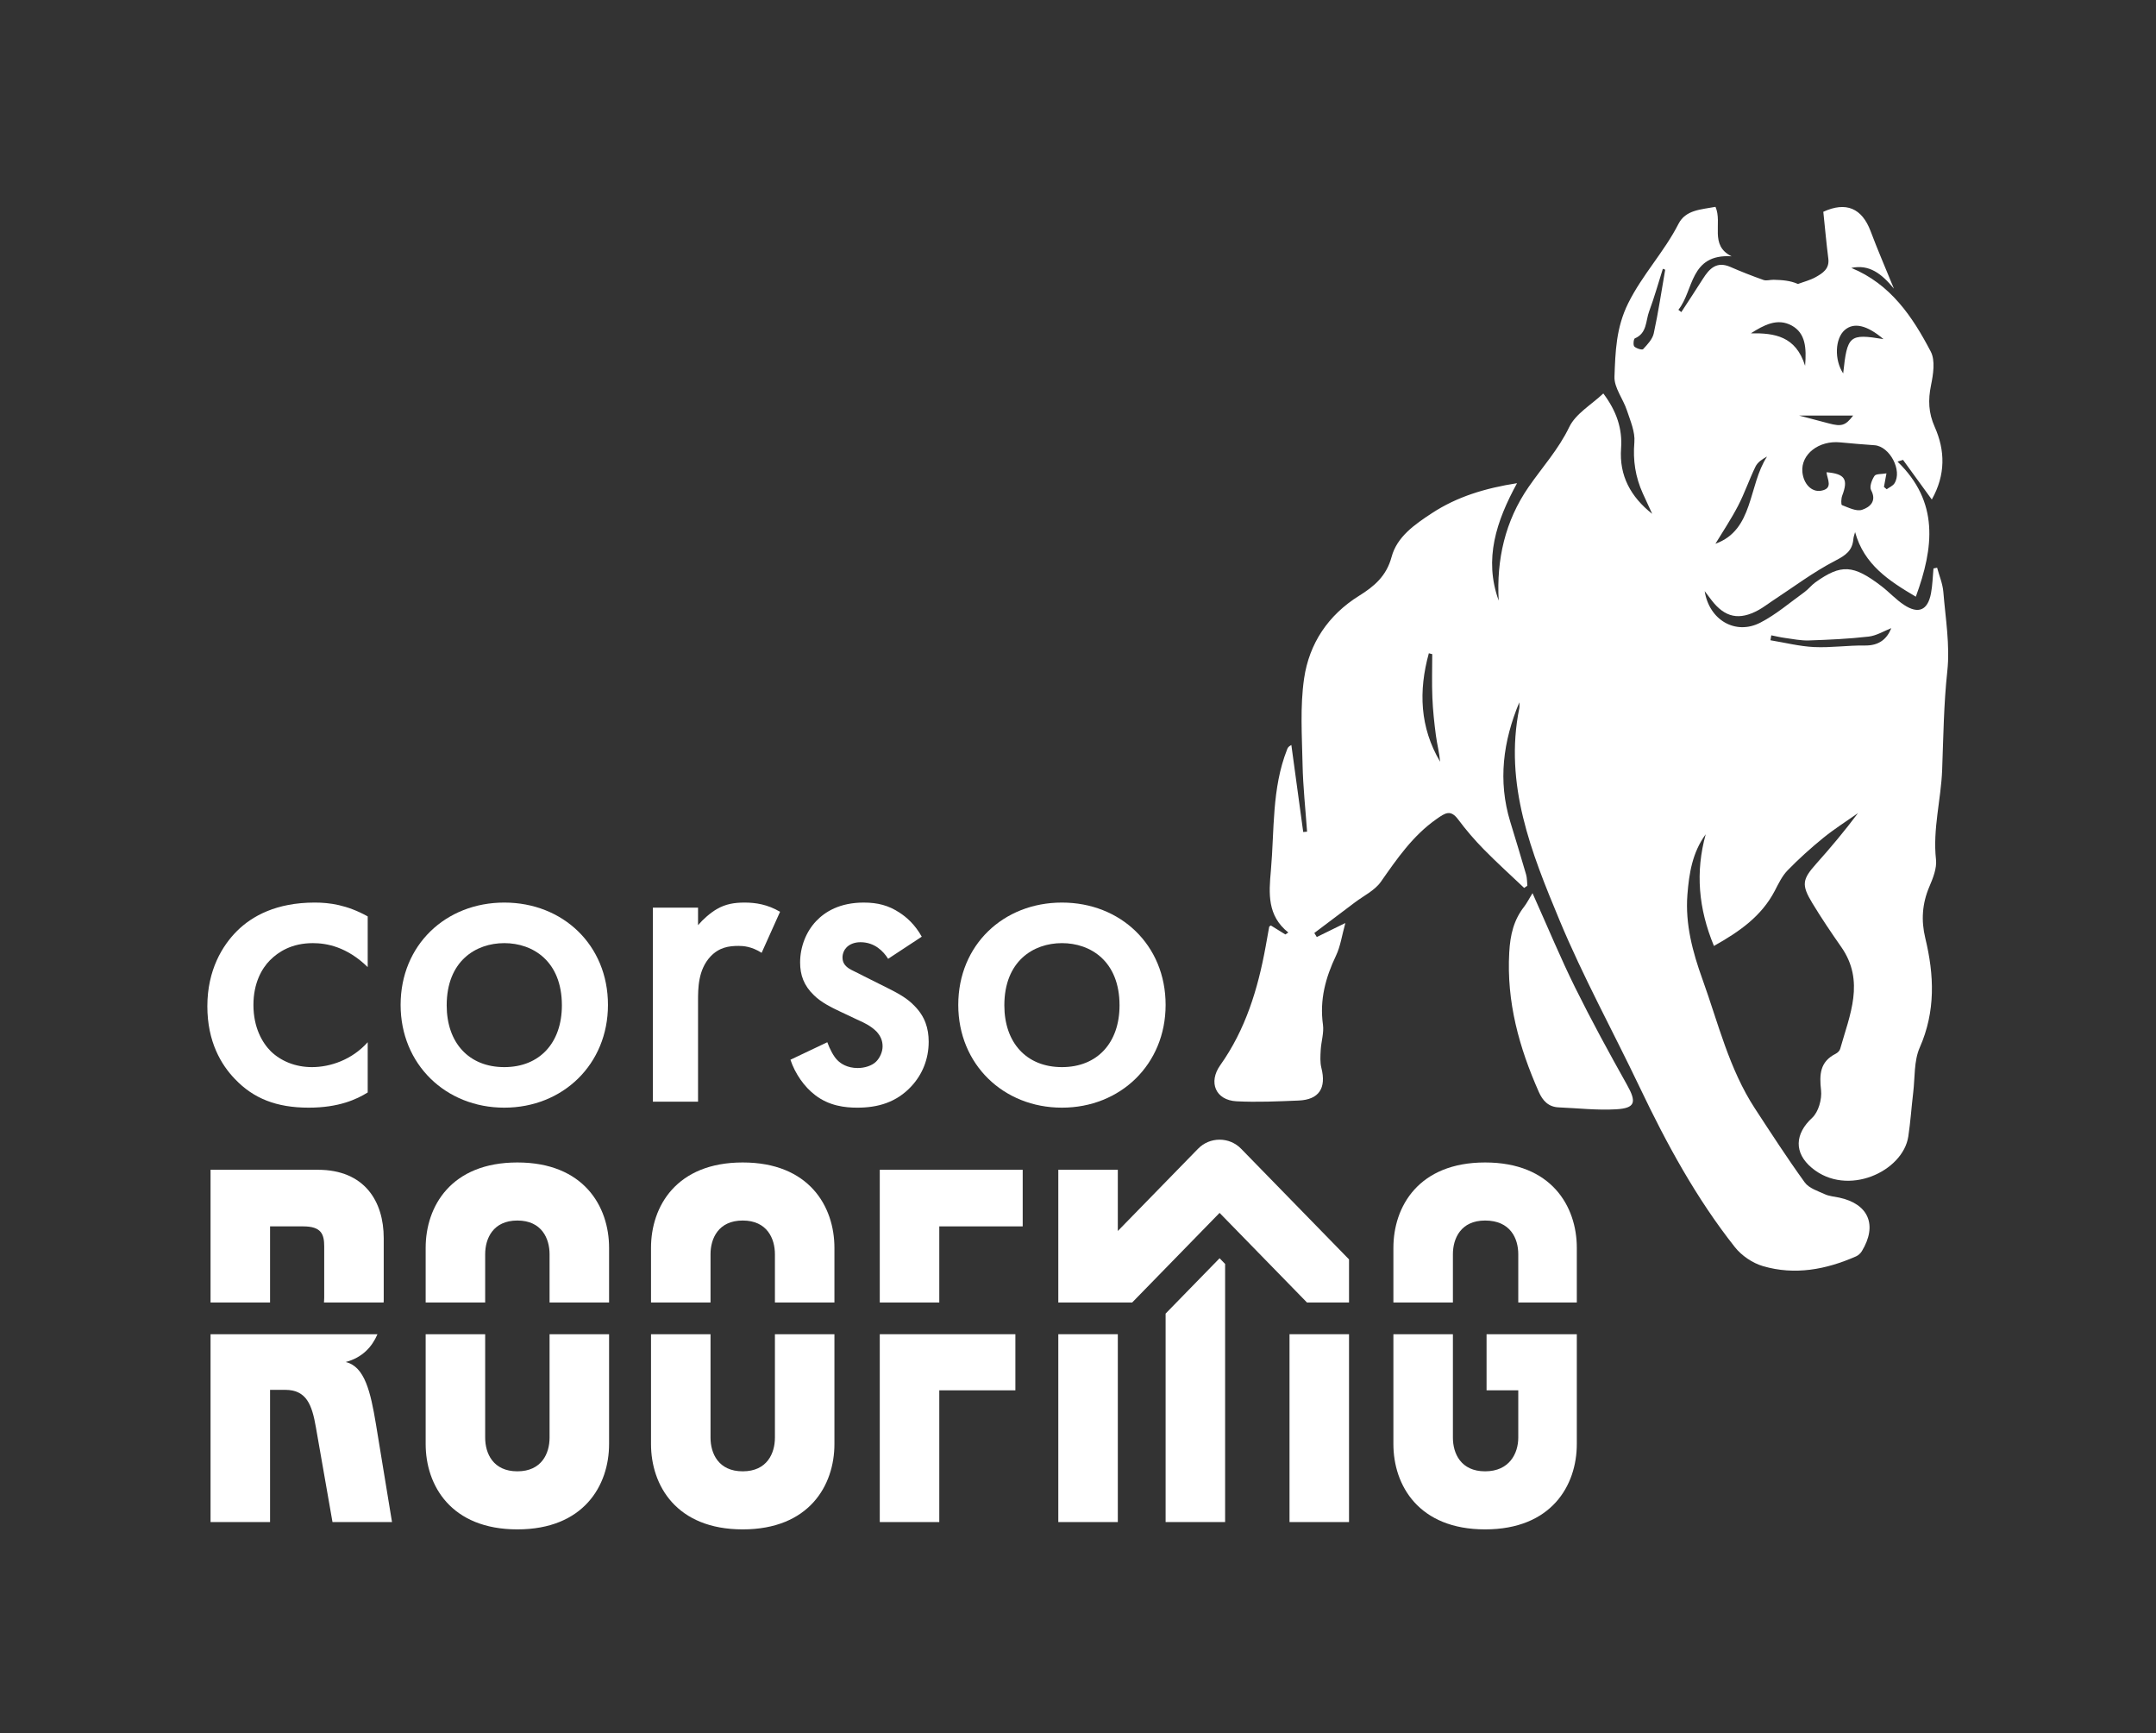 <?xml version="1.0" encoding="UTF-8" standalone="no"?>
<svg xmlns="http://www.w3.org/2000/svg" xmlns:xlink="http://www.w3.org/1999/xlink" xmlns:serif="http://www.serif.com/" width="100%" height="100%" viewBox="0 0 3872 3112" version="1.1" xml:space="preserve" style="fill-rule:evenodd;clip-rule:evenodd;stroke-linejoin:round;stroke-miterlimit:2;">
  <rect x="0" y="0" width="3872" height="3112" fill="#333333" stroke="none"/>
  <rect id="Página-7" x="0" y="0" width="3871.17" height="3111.07" style="fill:none;"></rect>
  <g id="Capa-1"></g>
  <g id="Capa-3"></g>
  <g id="Capa-4"></g>
  <g id="Capa-5">
    <path d="M3230.95,746.101c20.708,5.45 36.729,9.563 52.692,13.888c23.941,6.487 30.633,4.091 44.512,-13.888l-97.204,0Zm151.642,-137.216c-29.904,-25.496 -53.309,-30.4 -69.525,-16.4c-17.625,15.216 -19.034,53.562 -2.863,77.979c7.3,-68.309 11.075,-71.684 72.388,-61.579m-238.204,-10.392c42.7,-0.679 80.754,4.962 97.433,58.342c2.596,-32.455 0.833,-58.675 -24.05,-72.313c-25.983,-14.242 -50.471,-0.521 -73.383,13.971m-153.834,-114.258c-1.408,-0.534 -2.816,-1.067 -4.229,-1.6c-8.108,25.558 -15.304,51.458 -24.65,76.558c-6.308,16.929 -3.558,39.087 -25.654,48.362c-2.208,0.93 -3.342,12.121 -0.938,14.55c3.592,3.625 14.042,6.717 15.863,4.75c7.712,-8.333 16.787,-17.858 19.062,-28.32c8.225,-37.8 13.909,-76.155 20.546,-114.3m90.192,492.087c69.037,-24.862 58.696,-104.525 92.7,-156.55c-8.667,4.592 -16.913,10.192 -20.704,17.963c-11.263,23.075 -19.492,47.666 -31.313,70.416c-12.616,24.279 -27.983,47.129 -40.683,68.171m-508.583,198.192c-2.034,-0.525 -4.071,-1.054 -6.104,-1.579c-18.634,67.616 -16.226,133.029 20.283,194.775c-1.342,-15.863 -5.475,-31.33 -7.563,-47.067c-2.991,-22.542 -5.429,-45.242 -6.366,-67.942c-1.075,-26.021 -0.25,-52.121 -0.25,-78.187m824.454,-46.709c-13.059,5.071 -26.513,13.55 -40.75,15.18c-35.609,4.075 -71.55,5.729 -107.404,6.92c-14.263,0.475 -28.684,-2.608 -42.975,-4.52c-8.196,-1.096 -16.271,-3.092 -24.405,-4.68c-0.508,2.955 -1.02,5.909 -1.529,8.867c26.125,4.271 52.134,10.938 78.4,12.188c30.242,1.441 60.734,-3.217 91.079,-2.763c25.634,0.383 39.775,-11.654 47.584,-31.192m-13.209,-253.545l4.921,4.17c4.742,-3.479 11.029,-5.979 13.963,-10.608c14.525,-22.908 -8.475,-66.354 -35.613,-68.408c-20.554,-1.554 -41.125,-3.038 -61.629,-5.129c-38.546,-3.93 -71.204,21.475 -68.104,53.37c2.083,21.4 16.658,36.259 33.296,33.48c22.954,-3.838 11.025,-20.975 10.037,-33.255c33.413,2.888 39.259,12.784 28.146,42.109c-1.979,5.221 -2.233,16.225 -0.387,16.925c11.687,4.429 25.845,11.771 36.004,8.437c13.033,-4.279 27.308,-14.729 16.225,-35.458c-3.192,-5.971 1.437,-18.446 6.175,-25.438c2.708,-4 12.854,-2.962 21.466,-4.525c-2.016,10.909 -3.258,17.617 -4.5,24.33m-654.862,386.791c-29.129,69.884 -38.621,140.971 -16.304,214.246c9.621,31.596 19.316,63.167 28.5,94.888c1.854,6.395 1.558,13.416 2.25,20.15c-1.917,1.3 -3.834,2.595 -5.746,3.891c-24.288,-23.062 -49.196,-45.512 -72.638,-69.4c-16.366,-16.671 -31.725,-34.566 -45.695,-53.287c-13.796,-18.496 -23.08,-12.179 -39.034,-0.988c-42.654,29.913 -70.812,71.1 -99.937,112.654c-10.988,15.671 -30.934,25.109 -46.917,37.23c-24.142,18.312 -48.392,36.483 -72.6,54.712c1.475,2.417 2.95,4.838 4.425,7.254c15.067,-7.396 30.133,-14.787 51.3,-25.171c-6.271,22.675 -8.796,41.842 -16.721,58.438c-18.891,39.567 -29.712,79.596 -23.516,124c2.045,14.687 -3.155,30.279 -4.013,45.512c-0.608,10.73 -1.362,22.034 1.217,32.259c9.158,36.287 -4.225,57.033 -41.029,58.55c-37.055,1.525 -74.275,3.208 -111.25,1.354c-37.859,-1.9 -51.159,-34.138 -29.325,-64.867c45.429,-63.941 67.645,-136.871 81.483,-212.954c2.162,-11.879 4.212,-23.779 6.408,-35.65c0.096,-0.521 1.125,-0.871 2.984,-2.212c8.3,5.154 17.15,10.645 25.995,16.141c1.78,-1.166 3.559,-2.333 5.338,-3.5c-38.067,-30.258 -34.971,-70.262 -31.329,-111.037c6.512,-72.884 1.437,-147.254 29.029,-217.313c1.05,-2.671 1.9,-5.425 7.75,-8.35c7.1,52.088 14.2,104.179 21.304,156.267c2.313,-0.208 4.625,-0.417 6.938,-0.625c-2.838,-40.221 -7.271,-80.413 -8.105,-120.675c-1.062,-51.467 -4.62,-103.779 2.742,-154.292c9.154,-62.791 43.188,-113.966 98.813,-148.575c26.862,-16.712 49.108,-35.283 58.312,-69.733c9.713,-36.363 41.742,-58.429 72.417,-78.55c45.296,-29.708 95.891,-44.896 152.875,-53.858c-37.138,68.162 -59.979,136.12 -32.925,210.825c-4.188,-73.838 11.566,-143.005 53.675,-203.959c24.625,-35.646 53.646,-67.4 72.991,-107.612c11.605,-24.113 39.909,-40.192 61.213,-60.359c24.092,32.055 34.425,63.613 31.904,98.613c-3.546,49.242 17.413,87.096 55.896,117.525c-5.642,-12.275 -11.346,-24.521 -16.917,-36.825c-13.229,-29.238 -17.871,-59.096 -15.1,-91.746c1.579,-18.637 -7.291,-38.612 -13.441,-57.329c-6.73,-20.492 -23.009,-40.496 -22.292,-60.246c1.621,-44.517 2.75,-87.967 24.742,-132.187c25.483,-51.246 64.583,-92.059 90.166,-142.217c13,-25.492 40.484,-25.663 66.509,-30.675c12.991,29.683 -11.463,68.958 28.954,88.829c-75.604,-4.771 -67.784,61.904 -95.6,96.004c1.754,1.4 3.508,2.796 5.262,4.192c12.938,-19.9 26.063,-39.683 38.754,-59.738c11.688,-18.466 24.755,-32.112 49.355,-21.375c19.537,8.525 39.42,16.35 59.529,23.413c5.371,1.887 12.141,-0.521 18.25,-0.346c14.666,0.417 29.321,1.2 43.554,7.517c10.692,-3.996 22.079,-6.767 31.904,-12.304c12.433,-7.005 24.988,-14.805 22.671,-33.125c-3.529,-27.88 -6.029,-55.892 -9,-84.167c40.733,-18.742 69.45,-6.629 85.05,35.092c12.275,32.808 26.283,64.97 41.725,102.82c-22.479,-27.204 -44.35,-43.858 -76.483,-37.145c70.487,28.983 109.895,87.479 142.666,150.208c8.409,16.087 4.454,40.958 0.45,60.625c-5.366,26.367 -4.604,49.35 6.709,74.75c18.741,42.083 19.762,85.725 -5.259,130.258c-18.104,-24.921 -34.896,-48.033 -51.687,-71.141c-3.3,1.033 -6.604,2.066 -9.904,3.1c74.862,72.362 65.32,154.079 32.879,242.529c-48.613,-28.679 -93.017,-57.613 -109.075,-115.971c-1.075,4.175 -2.759,8.304 -3.117,12.542c-1.737,20.762 -13.646,29.054 -32.342,38.72c-39.691,20.513 -75.837,47.892 -113.416,72.488c-8.084,5.292 -15.746,11.325 -24.167,15.987c-34.796,19.271 -60.65,13.83 -84.633,-17.32c-3.925,-5.096 -7.763,-10.25 -12.438,-16.438c8.009,51.817 55.329,79.617 99.95,56.583c28.296,-14.604 53.109,-36.025 79.179,-54.816c7.142,-5.146 12.646,-12.579 19.817,-17.675c46.333,-32.909 67.713,-31.738 118.3,6.821c14.067,10.725 26.158,24.258 40.863,33.891c25.866,16.95 42.504,9.538 48.279,-20.675c2.808,-14.7 3.083,-29.883 4.508,-44.85c2.175,-0.45 4.35,-0.9 6.525,-1.35c3.858,14.454 9.967,28.725 11.167,43.4c3.871,47.454 12.183,95.734 7.125,142.438c-6.409,59.187 -7.034,117.95 -9.246,177.096c-2,53.491 -17.117,106.266 -11.063,161.062c1.738,15.7 -5.425,33.438 -11.954,48.771c-12.912,30.312 -14.958,60.554 -7.283,92.262c16.079,66.413 18.771,131.388 -9.979,196.592c-10.559,23.954 -8.446,53.563 -11.696,80.642c-3.158,26.308 -4.85,52.825 -8.829,79.004c-9.554,62.846 -109.554,109.417 -173.163,56.421c-32.566,-27.129 -30.729,-61.188 0.525,-89.988c11.354,-10.462 17.738,-33.4 15.946,-49.479c-3.179,-28.454 -2.067,-51.204 26.242,-65.512c3.362,-1.7 7.116,-5.259 8.079,-8.688c17.092,-60.787 45,-121.425 1.921,-183.062c-18.021,-25.78 -35.65,-51.913 -51.942,-78.8c-20.033,-33.059 -17.954,-42.638 7.338,-70.95c25.67,-28.738 50.508,-58.221 74.708,-90.609c-20.85,14.738 -42.558,28.425 -62.329,44.492c-22.425,18.229 -44.038,37.696 -64.179,58.396c-9.825,10.1 -16.275,23.825 -22.934,36.6c-23.841,45.733 -63.454,73.325 -109.275,99.033c-27.846,-67.171 -33.521,-132.671 -14.783,-200.487c-23.829,32.362 -29.9,70.004 -32.883,108.558c-4.08,52.775 9.508,103.142 26.941,151.479c28.384,78.692 47.863,161.313 94.517,232.592c29.167,44.566 58.096,89.362 89.325,132.462c7.537,10.404 23.375,15.367 36.137,21.204c7.884,3.609 17.163,4.192 25.83,6.059c52.708,11.329 68.912,49.475 40.558,96.15c-2.333,3.841 -6.321,7.529 -10.4,9.325c-53.904,23.733 -110.021,34.296 -167.379,17.475c-18.646,-5.463 -38.163,-18.75 -50.242,-34.025c-69.437,-87.8 -122.596,-185.579 -170.642,-286.396c-47.883,-100.475 -101.783,-198.367 -144.462,-300.963c-50.2,-120.67 -99.767,-243.575 -72.142,-379.975c0.704,-3.475 0.092,-7.212 0.092,-10.829" style="fill:#fff;fill-rule:nonzero;"></path>
    <path d="M2752.27,1603.64c28.162,62.783 50.583,117.062 76.579,169.575c29.283,59.141 60.967,117.15 93.233,174.741c17.279,30.85 15.042,41.709 -19.533,43.738c-34.204,2.004 -68.763,-1.992 -103.163,-3.434c-18.479,-0.775 -28.754,-11.8 -35.837,-27.791c-35.346,-79.821 -58.117,-161.579 -53.058,-250.646c1.783,-31.342 7.916,-57.646 26.687,-81.838c4.846,-6.25 8.425,-13.479 15.092,-24.345" style="fill:#fff;fill-rule:nonzero;"></path>
    <path d="M2669.75,2496.28l56.945,-0l0,84.979c0,28.046 -15.766,60.446 -59.566,60.446c-43.804,-0 -57.825,-32.4 -57.825,-60.446l-0,-185.717l-106.879,0l-0,197.117c-0,74.446 45.554,153.292 164.704,153.292c119.146,-0 164.7,-78.846 164.7,-153.292l-0,-197.117l-162.079,0l-0,100.738Z" style="fill:#fff;fill-rule:nonzero;"></path>
    <rect x="2315.86" y="2395.54" width="106.879" height="337.275" style="fill:#fff;"></rect>
    <path d="M2190.26,2259.15l-96.913,99.341l0,374.325l106.867,0l0,-463.462l-9.954,-10.204Z" style="fill:#fff;fill-rule:nonzero;"></path>
    <rect x="1900.63" y="2395.54" width="106.879" height="337.275" style="fill:#fff;"></rect>
    <path d="M1580,2395.54l-0,337.275l106.879,-0.001l-0,-236.537l136.671,0l-0,-100.738l-243.55,0Z" style="fill:#fff;fill-rule:nonzero;"></path>
    <path d="M1391.69,2395.54l-0,185.717c-0,28.042 -14.021,60.446 -57.825,60.446c-43.8,-0 -57.821,-32.404 -57.821,-60.446l-0,-185.717l-106.879,0l-0,197.117c-0,74.446 45.554,153.292 164.7,153.292c119.15,-0 164.704,-78.846 164.704,-153.292l-0,-197.117l-106.879,0Z" style="fill:#fff;fill-rule:nonzero;"></path>
    <path d="M986.98,2395.54l-0,185.717c-0,28.042 -14.021,60.446 -57.825,60.446c-43.8,-0 -57.821,-32.404 -57.821,-60.446l0,-185.717l-106.879,0l-0,197.117c-0,74.446 45.554,153.292 164.7,153.292c119.15,-0 164.704,-78.846 164.704,-153.292l0,-197.117l-106.879,0Z" style="fill:#fff;fill-rule:nonzero;"></path>
    <path d="M620.805,2445.48c30.138,-8.017 47.363,-27.271 57.088,-49.933l-299.758,-0l-0,337.275l106.879,-0l-0,-237.409l27.154,0c38.546,0 48.192,27.159 55.192,67.446l29.791,169.963l106.879,-0l-28.912,-176.096c-9.633,-57.821 -20.146,-103.379 -54.313,-111.246" style="fill:#fff;fill-rule:nonzero;"></path>
    <path d="M2228.95,2062.55c-10.225,-10.483 -24.041,-16.304 -38.683,-16.304c-14.646,0 -28.462,5.821 -38.687,16.304l-144.067,147.667l-0,-109.925l-106.879,-0l-0,238.296l132.658,-0l156.971,-160.9l156.979,160.9l75.504,-0l0,-77.396l-193.796,-198.642Z" style="fill:#fff;fill-rule:nonzero;"></path>
    <path d="M485.013,2338.59l0,-136.671l59.567,-0c32.425,-0 37.679,14.025 37.679,35.933l0,91.984c0,3.183 -0.291,5.841 -0.441,8.754l107.154,-0c0.025,-1.446 0.166,-2.954 0.166,-4.379l0,-111.267c0,-65.692 -34.166,-122.65 -118.266,-122.65l-192.738,-0l0,238.296l106.879,-0Z" style="fill:#fff;fill-rule:nonzero;"></path>
    <path d="M871.333,2338.59l-0,-86.734c-0,-28.025 14.021,-60.445 57.825,-60.445c43.8,-0 57.821,32.42 57.821,60.445l-0,86.734l106.879,-0l-0,-98.113c-0,-74.471 -45.554,-153.316 -164.7,-153.316c-119.15,-0 -164.704,78.845 -164.704,153.316l-0,98.113l106.879,-0Z" style="fill:#fff;fill-rule:nonzero;"></path>
    <path d="M1276.04,2338.59l-0,-86.734c-0,-28.025 14.02,-60.445 57.825,-60.445c43.8,-0 57.82,32.42 57.82,60.445l0,86.734l106.88,-0l-0,-98.113c-0,-74.471 -45.555,-153.316 -164.7,-153.316c-119.15,-0 -164.705,78.845 -164.705,153.316l0,98.113l106.88,-0Z" style="fill:#fff;fill-rule:nonzero;"></path>
    <path d="M1686.88,2338.59l-0,-136.671l149.804,-0l-0,-101.625l-256.683,-0l-0,238.296l106.879,-0Z" style="fill:#fff;fill-rule:nonzero;"></path>
    <path d="M2609.3,2338.59l-0,-86.734c-0,-28.025 14.021,-60.445 57.825,-60.445c45.554,-0 59.566,32.42 59.566,60.445l0,86.734l105.134,-0l-0,-98.113c-0,-74.471 -45.554,-153.316 -164.7,-153.316c-119.15,-0 -164.704,78.845 -164.704,153.316l-0,98.113l106.879,-0Z" style="fill:#fff;fill-rule:nonzero;"></path>
    <path d="M660.375,1736.4c-37.242,-36.413 -73.654,-43.042 -98.479,-43.042c-38.067,0 -62.063,15.721 -76.954,30.613c-14.904,14.916 -29.796,41.383 -29.796,80.283c-0,40.554 15.721,67.854 31.442,83.571c18.204,17.379 43.858,28.15 73.654,28.15c33.096,-0 71.995,-13.258 100.133,-44.696l0,90.2c-19.862,12.408 -52.133,27.3 -105.925,27.3c-57.933,0 -99.304,-16.55 -132.404,-51.304c-24.834,-25.642 -49.659,-67.025 -49.659,-130.738c0,-65.391 27.313,-109.237 52.963,-134.9c27.308,-27.295 71.167,-51.304 139.85,-51.304c26.479,0 57.933,4.142 95.175,24.834l0,91.033Z" style="fill:#fff;fill-rule:nonzero;"></path>
    <path d="M1009.1,1805.08c-0,-79.455 -52.133,-111.725 -103.438,-111.725c-51.304,-0 -103.437,32.27 -103.437,111.725c-0,67.025 39.717,110.895 103.437,110.895c63.721,0 103.438,-43.87 103.438,-110.895m82.758,-0.83c0,106.755 -81.1,184.525 -186.196,184.525c-105.095,0 -186.195,-77.77 -186.195,-184.525c-0,-107.579 81.1,-183.72 186.195,-183.72c105.096,-0 186.196,76.141 186.196,183.72" style="fill:#fff;fill-rule:nonzero;"></path>
    <path d="M1172.53,1629.65l81.1,-0l-0,31.441c9.104,-10.75 22.337,-22.35 33.925,-28.954c15.721,-9.116 31.454,-11.604 49.662,-11.604c19.85,0 41.371,3.317 63.709,16.55l-33.1,73.654c-18.204,-11.575 -33.096,-12.404 -41.371,-12.404c-17.379,0 -34.754,2.483 -50.488,19.033c-22.337,23.984 -22.337,57.105 -22.337,80.259l-0,180.408l-81.1,0l-0,-348.383Z" style="fill:#fff;fill-rule:nonzero;"></path>
    <path d="M1595,1721.51c-8.275,-13.258 -23.996,-29.808 -49.646,-29.808c-11.591,-0 -19.866,4.146 -24.837,9.117c-4.129,4.116 -7.446,10.745 -7.446,18.204c-0,9.091 4.146,14.891 11.592,19.866c4.958,3.288 9.929,4.946 27.308,14.063l41.371,20.692c18.208,9.091 35.583,18.204 48.833,32.27c19.021,19.034 25.65,40.53 25.65,64.538c0,31.442 -11.587,58.762 -30.625,79.454c-27.308,29.783 -61.233,38.875 -97.646,38.875c-22.337,0 -50.479,-3.292 -75.3,-22.325c-19.862,-14.917 -36.412,-38.9 -44.687,-63.737l66.196,-31.438c4.141,11.575 11.587,26.492 19.033,33.096c4.975,4.971 16.55,13.233 35.583,13.233c12.421,0 25.654,-4.116 33.1,-11.575c6.629,-6.629 11.588,-17.379 11.588,-27.296c-0,-9.945 -3.313,-18.208 -10.759,-26.495c-9.933,-9.917 -21.508,-15.721 -34.754,-21.521l-29.783,-14.063c-15.733,-7.433 -34.758,-16.55 -48.004,-29.783c-18.204,-17.379 -24.821,-36.413 -24.821,-58.763c-0,-28.125 10.758,-55.445 28.967,-74.483c15.716,-16.546 42.2,-33.096 85.229,-33.096c24.825,0 44.687,4.971 64.55,18.204c11.579,7.459 27.308,20.696 39.716,43.042l-60.408,39.729Z" style="fill:#fff;fill-rule:nonzero;"></path>
    <path d="M2010.59,1805.08c0,-79.455 -52.133,-111.725 -103.437,-111.725c-51.304,-0 -103.438,32.27 -103.438,111.725c0,67.025 39.717,110.895 103.438,110.895c63.721,0 103.437,-43.87 103.437,-110.895m82.759,-0.83c-0,106.755 -81.1,184.525 -186.196,184.525c-105.096,0 -186.196,-77.77 -186.196,-184.525c-0,-107.579 81.1,-183.72 186.196,-183.72c105.096,-0 186.196,76.141 186.196,183.72" style="fill:#fff;fill-rule:nonzero;"></path>
  </g>
</svg>
